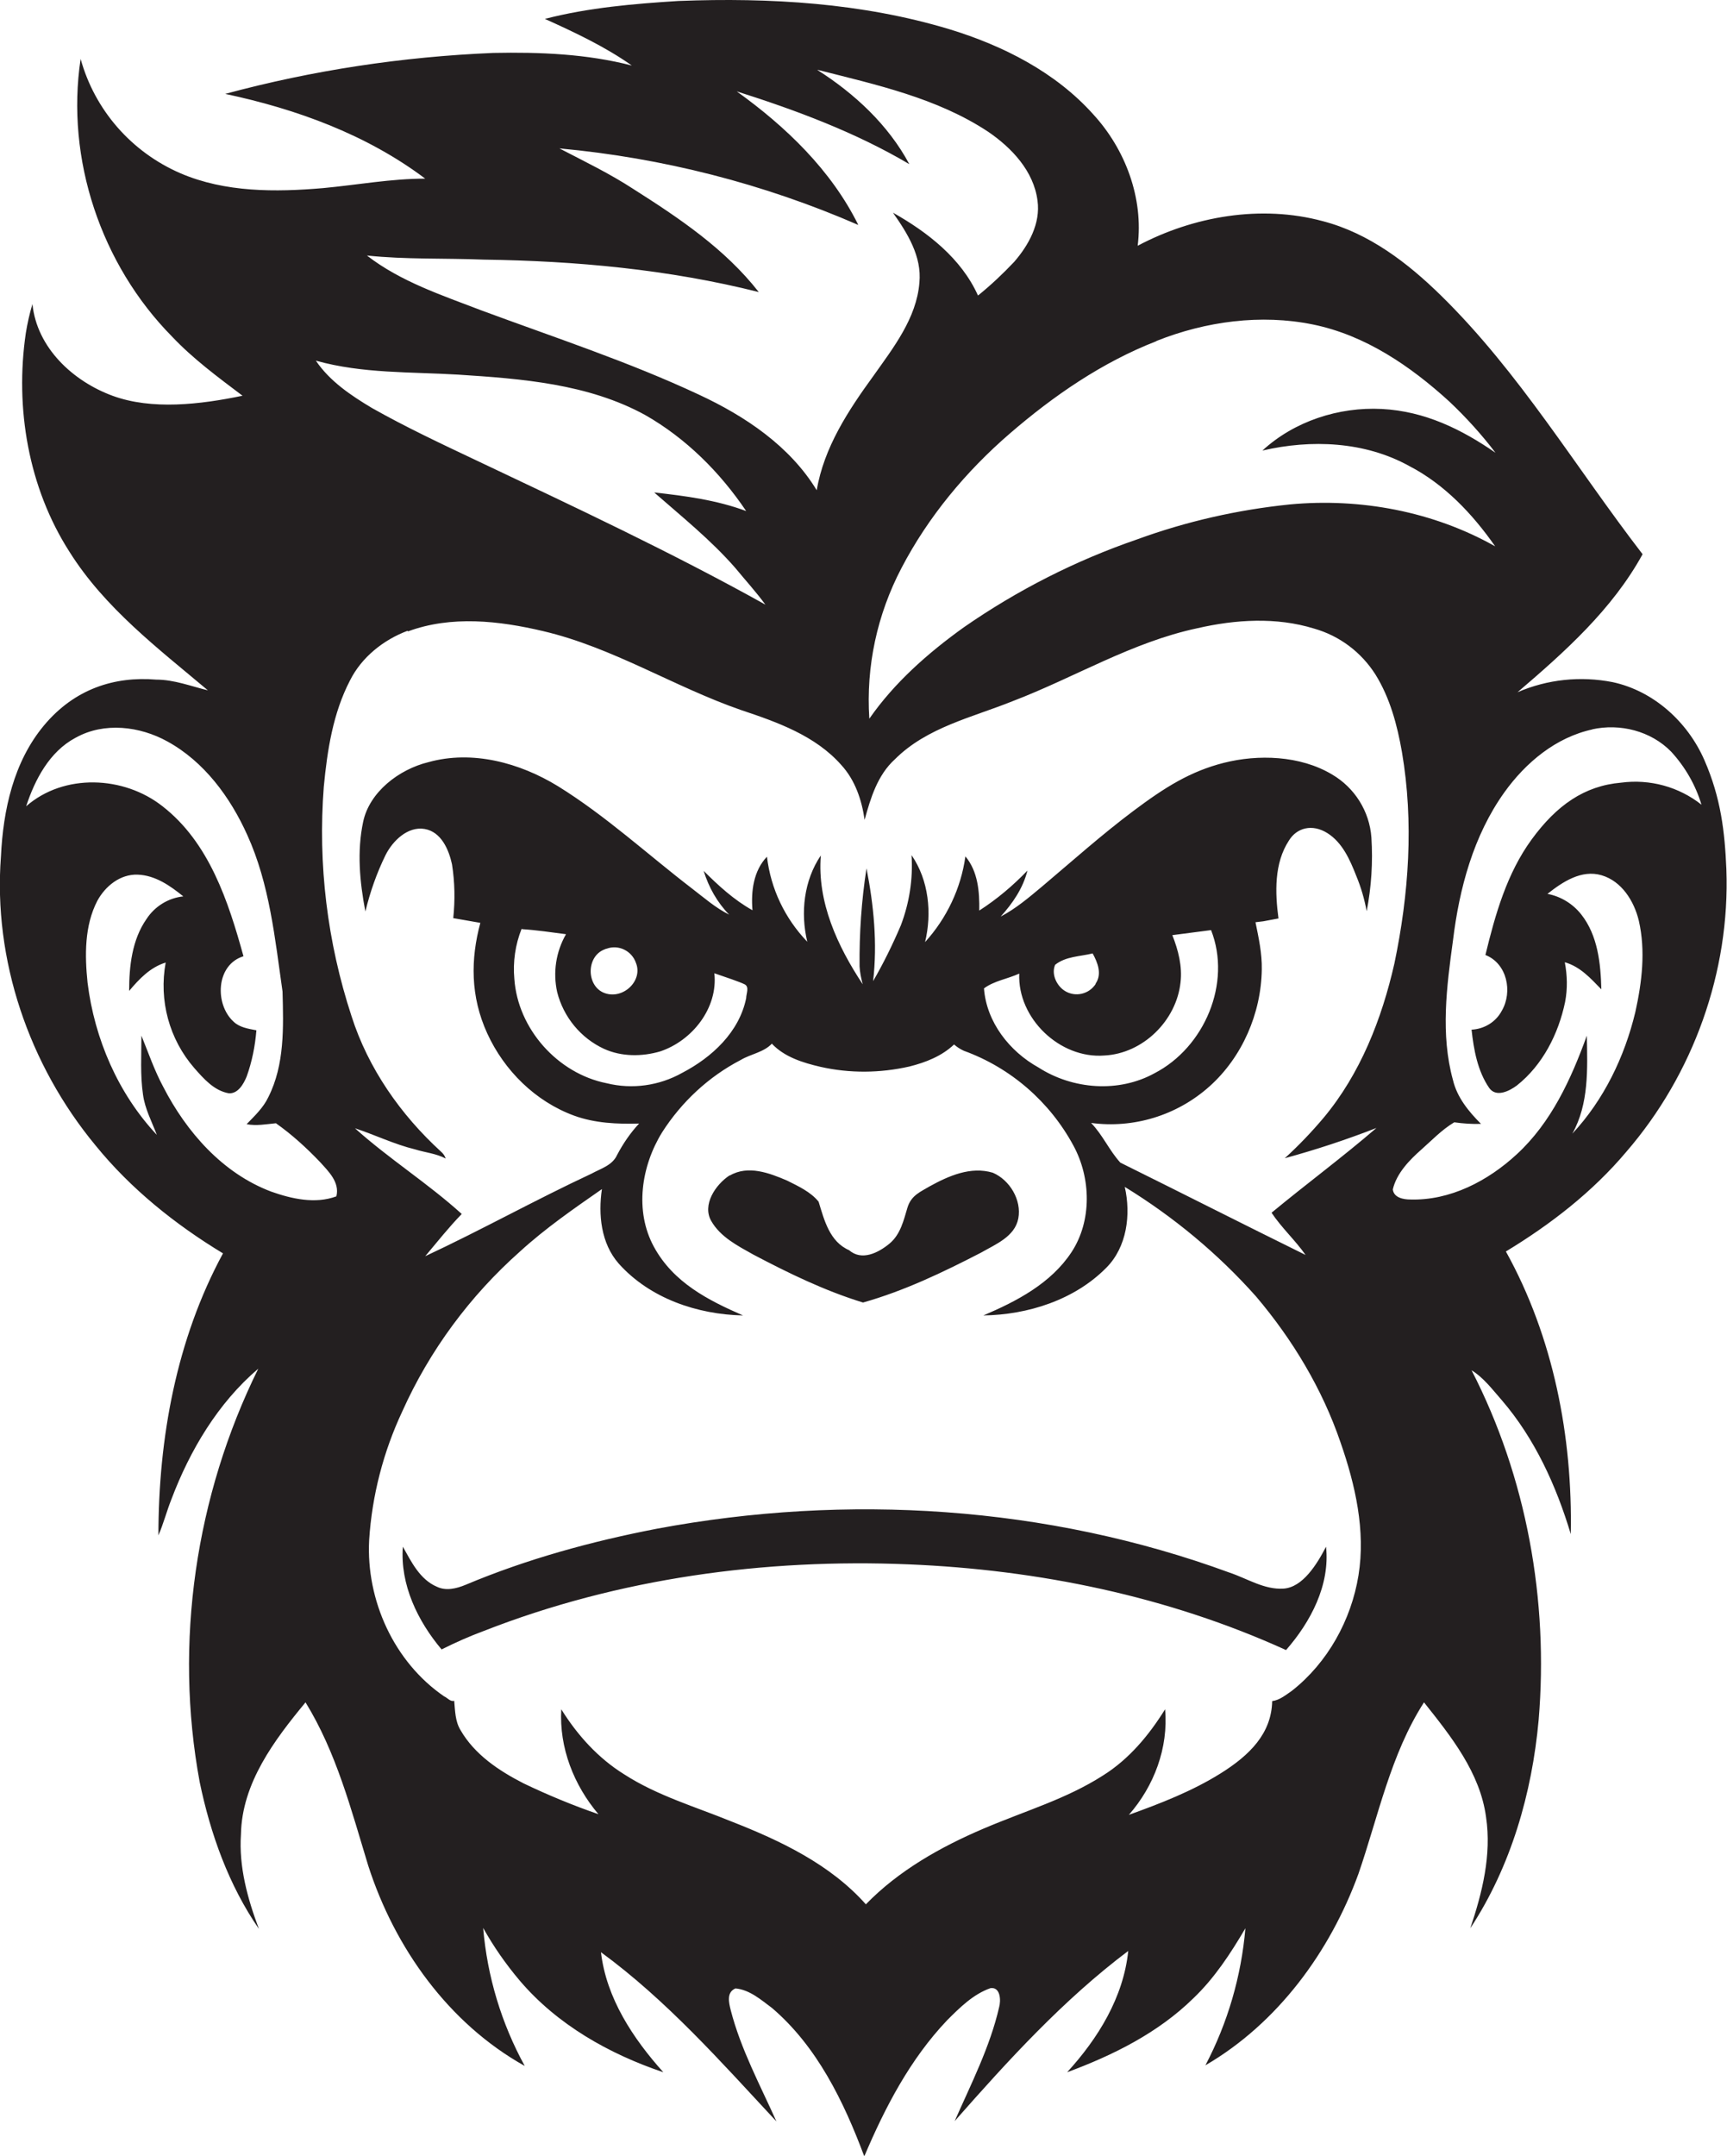<?xml version="1.0" encoding="utf-8"?>
<!-- Generator: Adobe Illustrator 19.2.0, SVG Export Plug-In . SVG Version: 6.00 Build 0)  -->
<svg version="1.1" id="Layer_1" xmlns="http://www.w3.org/2000/svg" xmlns:xlink="http://www.w3.org/1999/xlink" x="0px" y="0px"
	 viewBox="0 0 548.3 684.2" style="enable-background:new 0 0 548.3 684.2;" xml:space="preserve">
<style type="text/css">
	.st0{fill:#231F20;}
</style>
<title>bise-eise_mascot_monkey_flat_black_logo_white_background_a413db67-8806-4ab1-b64b-8f0a82f7ed1d</title>
<path class="st0" d="M215.6,0.3c28.8-1.1,58.1,0.6,85.9,9c17,5.2,33.6,13.6,45.6,27c10.2,11.1,16,26.6,14.1,41.7
	c17.7-9.4,39.2-13.1,58.8-7.8c14.6,3.8,26.9,13.2,37.5,23.6c24.9,24.4,42.8,54.6,64,82.1c-9.6,17.5-24.7,31-39.7,43.8
	c9.5-4.1,20-5.2,30.2-3.2c13,2.8,23.8,12.6,29.1,24.7s6.5,22.9,7,34.7c1.2,32.5-10.5,65.1-31.8,89.7c-10.7,12.7-24,23-38.2,31.6
	c15.1,27.2,21.2,58.8,20.6,89.7c-4.6-15.3-11.4-30.3-21.9-42.5c-3-3.4-5.7-7.1-9.6-9.5c17.5,34,24.5,73,21.3,111
	c-2.1,23.2-8.8,46.5-21.7,66.1c3.8-11.3,6.8-23.3,5-35.3c-1.9-14.1-11.1-25.6-19.7-36.4c-10.6,16.5-14.5,36.1-20.8,54.4
	c-9,24.7-25.6,47.4-48.6,60.8c7.1-13.5,11.4-28.3,12.7-43.5c-4.7,8-9.8,15.8-16.5,22.2c-11.2,11-25.5,18.1-40.1,23.5
	c9.8-10.7,17.9-23.8,19.4-38.5c-20.6,15.5-38.1,34.7-55.1,54c5.2-11.8,11.2-23.5,14.1-36.1c0.6-2.1,0.5-6.5-2.7-6.1
	c-5.5,1.9-9.8,6.2-13.8,10.2c-11.7,12.3-19.7,27.6-26.3,43.2c-6.5-17.4-15-34.9-29.3-47.1c-3.5-2.6-7.1-5.8-11.6-6.2
	c-2.9,1.2-2.1,4.5-1.5,6.9c3.2,12.4,9.3,23.7,14.5,35.3c-17.6-18.9-34.8-38.4-55.7-53.7c1.7,14.6,10.2,27.4,19.8,38.1
	c-17.2-5.8-33.7-15.1-45.6-29.1c-4.4-5.2-8.3-10.8-11.6-16.7c1.3,15.4,5.8,30.3,13.2,43.8c-24.2-13.5-41.3-37.5-49.7-63.6
	c-5.4-17.7-10.1-35.9-19.9-51.8c-9.9,12-20.2,25.6-20.5,41.9c-0.7,10.3,2.1,20.4,5.7,30c-9.6-13.9-15.4-30.2-18.8-46.6
	c-8.2-44.2-1.3-90.9,18.6-131.2c-12.8,10.9-21.7,25.9-27.6,41.5c-1.5,3.8-2.5,7.7-4.1,11.4c0-30.8,5.7-62.2,20.5-89.5
	c-15.2-9.2-29.3-20.5-40.5-34.3C9.2,338-2.2,304.7,0.3,271.8c0.7-14.7,4-30,13.7-41.6s22.4-15.6,35.6-14.5c5.7,0,11,2.1,16.4,3.4
	c-15.8-13.3-32.7-26.1-43.9-43.9C9,154.8,4.7,129.5,8.2,105.7c0.5-3.1,1.2-6.2,2.1-9.2c1.4,13.9,12.9,24.5,25.4,29.1
	s27.8,2.8,41.3,0c-7.8-5.9-15.7-11.7-22.4-18.8C32.1,84,20.8,50.5,25.6,18.7C30.1,35,41.8,48.3,57.3,55c14.2,6.1,30.2,6,45.3,4.7
	c10.8-1,21.5-3,32.4-3c-18.6-14-40.9-22.1-63.5-26.9c27.8-7.5,56.3-11.8,85.1-13c14.8-0.3,29.7,0.3,44,4c-8.5-6-18.1-10.5-27.6-14.8
	c13.9-3.6,28.3-4.8,42.5-5.7 M259.5,22.2c11.8,7.5,22.5,17.4,29.2,29.9C271.6,42,252.8,35,233.9,29c15.6,11.2,30,25,38.6,42.4
	c-30.1-13.1-62.2-21.3-94.9-24.3c7.9,4.1,16,8,23.5,12.9c14.5,9.2,29.1,19,39.8,32.7c-28.6-7.2-58.1-9.9-87.4-10.3
	c-12.3-0.5-24.7,0-37-1.3c10.7,8.3,23.8,12.6,36.3,17.4c23.2,8.6,46.8,16.3,69.2,26.8c14.6,6.8,28.8,16.3,37.3,30.3
	c2.3-13.6,10-25.3,18-36.3c6.3-8.9,13.7-18.3,14.6-29.6c0.8-8.3-3.8-15.7-8.4-22.2c11,6.2,21.7,14.5,27,26.3
	c4.1-3.3,7.9-6.9,11.5-10.7c4.6-5.3,8.4-12.2,7.4-19.4c-1.2-9.4-8.2-16.8-15.7-21.9c-16.2-10.7-35.5-14.9-54-19.6 M367.1,108.3
	c-17.2,6.7-32.6,17.3-46.5,29.3s-25.9,26.4-34.4,42.7c-7.7,14.7-11.3,31.2-10.2,47.8c8-11.5,18.7-20.9,30-29
	c17-11.8,35.5-21.2,55-27.9c15.6-5.7,31.9-9.4,48.5-11.1c22.4-2.1,45.5,2.2,65.2,13.3c-7.2-10.3-16.1-19.7-27.3-25.5
	c-14.1-7.8-31.1-8.5-46.6-4.9c10.1-9.3,24.2-13.9,37.9-13.2s25.4,6.5,36.1,13.9c-4.4-5.8-9.4-11.3-14.7-16.3
	c-12.3-11.2-26.6-21-43.2-24.4s-34.1-1-49.7,5.2 M100.3,114.5c4.4,6.5,11.1,11,17.8,15c10.8,6.1,22.1,11.4,33.3,16.7
	c30.8,14.6,61.8,29.1,91.6,45.7c-3-4.1-6.4-7.8-9.6-11.7c-7.7-8.8-16.9-16.2-25.7-23.9c9.9,1.1,19.8,2.4,29.2,5.9
	c-8.3-12.3-19.1-23.1-32.1-30.5c-18.1-9.9-39.2-11.5-59.4-12.8c-15-0.9-30.3-0.3-45-4.4 M129.4,200.2c-7.7,2.9-14.6,8.4-18.3,15.8
	c-5.4,10.4-7.2,22.2-8.3,33.7c-1.9,24.6,1.1,49.3,8.8,72.8c5.3,16.6,15.6,31.3,28.4,43c0.7,0.6,1.2,1.3,1.5,2.2
	c-3-1.6-6.5-1.9-9.7-2.9c-6.6-1.6-12.7-4.6-19.1-6.7c10.8,9.7,23.2,17.5,33.9,27.2c-4.1,4.2-7.8,8.9-11.6,13.4
	c17.8-8.3,35-17.9,52.8-26.2c2.9-1.6,6.6-2.6,8.1-5.9c1.9-3.6,4.2-7,7-10c-6.9,0.2-14-0.1-20.6-2.5c-12.3-4.5-22.2-14.3-27.6-26.1
	s-5.3-23.6-2.2-35.1l-8.6-1.5c0.6-5.7,0.5-11.4-0.4-17.1c-1-4.6-3.4-10.3-8.7-11.2s-10.1,3.7-12.4,8.3c-2.8,5.7-4.9,11.7-6.4,17.9
	c-1.8-9.4-2.7-19.1-0.7-28.5c2-9.4,11.3-16.6,20.7-18.9c14-3.9,29,0.2,41.1,7.6c15.2,9.4,28.4,21.6,42.6,32.5
	c3.8,2.9,7.4,6.1,11.8,8.3c-3.8-3.9-6.5-8.7-8.1-13.9c4.7,4.7,9.6,9.2,15.5,12.5c-0.5-6,0.3-12.5,4.6-17c1.2,10.2,5.7,19.6,12.8,27
	c-2.2-9.2-1.1-19.4,4.3-27.4c-1.2,14.8,5.3,28.8,13.3,40.9c-0.5-1.9-0.9-3.8-1-5.7c-0.1-10.4,0.6-20.8,2.2-31.1
	c2.3,11.7,3.5,23.8,2.1,35.8c3.3-5.7,6.2-11.6,8.8-17.7c2.7-7.1,3.9-14.7,3.4-22.3c5.5,8,6.5,18.4,4.3,27.6
	c6.9-7.6,11.4-17.1,12.8-27.2c4,4.8,4.5,11.2,4.4,17.2c5.6-3.6,10.7-7.9,15.3-12.7c-1.4,5.6-4.7,10.4-8.5,14.6
	c4.8-2.5,8.9-6,13.1-9.5c9.6-8.1,19-16.5,29-24c10-7.5,18.1-12.6,28.8-15.3s24.1-2.4,34.3,3.7c7.2,4.2,11.9,11.7,12.5,20
	c0.5,7.8,0,15.7-1.5,23.4c-0.7-3.8-1.8-7.6-3.3-11.2c-2-5.1-4.4-10.6-9.2-13.6s-9.7-1.7-12.2,2.4c-4.7,7.2-4.4,16.5-3.3,24.7
	l-4.8,0.9l-2.5,0.3c1,4.9,2.1,9.9,2,15c-0.2,13.9-6.2,27.8-16.6,37.1s-24.2,13.4-37.6,11.6c3.7,3.8,5.8,8.8,9.3,12.6
	c19.6,9.7,39.1,19.6,58.8,29.3c-3.3-4.7-7.6-8.6-10.8-13.4c11-9.1,22.5-17.6,33.3-26.9c-9.5,3.7-19.2,6.9-29.1,9.6
	c4.4-4,8.5-8.3,12.3-12.8c11.7-14,18.5-31.4,22.5-49c4.6-22,6.2-44.8,2.4-67.1c-1.5-8.6-3.8-17.2-8.4-24.6
	c-4.5-7.1-11.4-12.3-19.5-14.6c-12-3.7-24.9-2.9-37.1-0.1c-20.7,4.4-38.9,15.6-58.5,23.1c-12.9,5.2-27.3,8.3-37.5,18.5
	c-5.5,5-7.7,12.3-9.6,19.2c-0.9-6.3-3-12.6-7.4-17.4c-8.2-9.3-20.3-13.6-31.7-17.4c-21.4-7.4-40.8-19.9-63-25.1
	c-14-3.3-29.1-5-42.9,0.1 M23.9,234.2c-8.2,4.4-12.8,13.2-15.6,21.7c12-10.5,31-9.7,43.3,0c14.8,11.5,20.9,30.2,25.7,47.6
	c-8.8,2.7-9.2,15.3-3.1,20.8c1.9,1.8,4.6,2.2,7.2,2.7c-0.4,5-1.4,10-3.1,14.7c-1,2.4-2.7,5.4-5.6,5.3c-4.7-0.8-8-4.6-11-8
	c-8-9.2-11.3-21.5-9.1-33.5c-4.9,1.5-8.4,5.2-11.6,9c0-7.8,0.9-16.2,5.5-22.8c2.6-4,6.9-6.7,11.7-7.2c-4.2-3.4-8.9-6.7-14.5-6.9
	s-10.3,3.7-12.8,8.3c-4.1,7.9-4,17.3-3.1,26c2.2,17.8,9.7,35.2,22,48.3c-1.6-4.2-3.8-8.3-4.4-12.8c-0.9-6.2-0.5-12.5-0.5-18.7
	c2.2,5.4,4.1,11,6.9,16.2c7.4,14.4,18.9,27.5,34.3,33.3c6.5,2.3,14,4,20.7,1.5c1.1-4.5-2.5-7.9-5.2-10.9c-4.3-4.5-8.9-8.7-14-12.3
	c-3.1,0.3-6.2,0.9-9.3,0.3c2.5-2.6,5.3-5.2,6.9-8.6c5.2-10.3,4.8-22.2,4.5-33.5c-2.4-16.8-4.1-34.1-11.2-49.7
	c-5.4-12-13.7-23.3-25.4-29.7c-8.7-4.8-20-6.2-29-1.2 M505.6,231.5c-11.6,2.5-21.2,10.5-28,20c-9.8,13.7-14.3,30.5-16.3,47
	c-2,14.6-4,29.8,0,44.3c1.3,5.5,5,10,8.9,13.9c-2.8,0.1-5.7-0.1-8.5-0.5c-4,2.4-7.2,5.8-10.6,8.8s-7.7,7.3-8.9,12.5
	c0.3,2.6,3.3,3.2,5.5,3.2c12.7,0.4,24.7-5.9,33.8-14.3c11-10.1,17.3-23.9,22.3-37.7c0.2,10.5,0.7,21.6-4.6,31.1
	c10-10.7,16.6-24.4,20-38.6c2.1-9.5,3.3-19.4,1.1-29c-1.5-6.2-5.4-12.5-11.8-14.4c-6.4-1.9-12.4,2.1-17.2,5.9
	c4.2,0.8,8,3.1,10.7,6.5c5.3,6.7,6.2,15.6,6.4,23.8c-3.4-3.5-6.7-7.2-11.6-8.6c0.8,4.2,0.9,8.4,0.1,12.6c-2.1,10.1-7.1,20-15.3,26.5
	c-2.4,1.8-6.6,3.9-8.8,0.8c-3.7-5.4-4.9-12.1-5.6-18.5c4-0.2,7.7-2.4,9.6-6c3.5-6,1.7-15-5.2-17.7c3.1-12.8,6.8-25.9,14.7-36.7
	c7.9-10.8,16.7-17,28.4-18c9.1-1.2,18.3,1.3,25.5,7c-1.9-6.3-5.2-12-9.6-16.8c-6.4-6.6-16.3-9.1-25.2-7.1 M165.6,294.8
	c-2,5-2.8,10.5-2.3,15.9c1.1,15.8,13.7,30,29.3,33.1c8.1,2,16.7,0.8,24-3.3c9.4-4.9,18.1-12.9,20.3-23.7c0-1.4,1.1-3.6-0.5-4.4
	s-6.4-2.4-9.6-3.5c1.2,11-7,21.4-17.2,24.8c-5.8,1.7-12.3,1.7-17.8-0.8c-7.4-3.4-12.9-10.1-14.9-18c-1.4-6.3-0.4-12.8,2.8-18.4
	c-4.6-0.6-9.3-1.3-13.9-1.6 M372.2,296.8c1.9,4.8,3.2,9.9,2.6,15c-1.3,12.1-11.9,22.6-24.2,23.2c-14.1,1.1-27.6-11.8-27-26
	c-3.7,1.7-8,2.3-11.2,4.7c0.8,10.7,8.1,20,17.3,25.1c10.9,7,25.5,8.1,36.9,1.8c15.8-8.2,24.5-28.6,17.9-45.4L372.2,296.8 M192,301.3
	c-6,2.2-5.9,11.8,0,13.9s12.2-4,9.9-9.6c-1.3-3.8-5.5-5.9-9.3-4.5C192.4,301.1,192.2,301.2,192,301.3 M335,306.2
	c-1.2,2.7,0.2,6.1,2.5,7.9c3.1,2.4,7.6,1.8,10-1.3c0.2-0.2,0.3-0.4,0.4-0.7c2-3,0.6-6.6-1-9.5C342.9,303.6,338.4,303.5,335,306.2
	 M245.1,331.2c-2.6,2.8-6.7,3.3-9.9,5.2c-10.2,5.3-18.8,13.3-25,23c-6.6,10.7-8.8,24.9-2.6,36.3s17.3,17,28.3,21.8
	c-14.5-0.3-29.6-5.4-39.5-16.5c-5.6-6.4-6.5-15.5-5.3-23.6c-8.9,6.2-17.9,12.4-26,19.8c-15.9,14.1-28.7,31.4-37.4,50.8
	c-6,12.8-9.6,26.7-10.5,40.8c-1,19.1,7.9,38.7,23.8,49.6c1,0.4,2,1.8,3.2,1.4c0.3,3.2,0.3,6.5,2,9.3c4.5,7.8,12.2,12.9,20,16.9
	c7.7,3.7,15.7,7,23.8,9.8c-7.8-9.2-12.5-21.1-11.8-33.3c5.1,8.2,11.7,15.5,19.9,20.6c10.5,6.8,22.6,10.3,34.1,15
	c15.6,6.1,31.4,13.6,42.7,26.3c10.4-10.7,23.7-18.2,37.3-24s26.3-9.4,38-16.9c8.3-5.2,14.6-12.8,19.7-21
	c1.1,12.2-3.5,24.4-11.5,33.5c10-3.6,20.1-7.5,29.2-13.2s16.1-12.6,16.3-22.9c2.4-0.3,4.4-2,6.3-3.3c11.3-8.9,18.8-22.4,21.1-36.6
	s-1-28.7-5.7-42.2c-5.8-17-15.2-32.6-26.8-46.3c-12.1-13.6-26.2-25.3-41.7-34.8c2,8.8,0.7,19.1-5.9,25.7
	c-10.1,10.2-24.9,14.9-39,15.1c10.6-4.5,21.5-10.2,28-20.1s6.2-23.5,0.6-33.8c-7.5-13.9-19.9-24.7-34.8-30.1c-1.1-0.5-2.2-1.2-3.1-2
	c-3.9,3.7-9,5.7-14.2,7c-9.3,2.1-18.9,2.2-28.2,0.1c-5.6-1.3-11.4-3.1-15.4-7.3 M231.7,373.1c5.8-3.4,12.6-0.8,18.2,1.6
	c3.6,1.8,7.5,3.6,10,6.7c1.8,5.9,3.5,12.7,9.7,15.4c4,3.5,9.3,0.8,12.8-2.1s4.5-7.4,5.7-11.4s4.3-5.1,7.1-6.8c6-3.3,13-6.4,20-4.3
	c5.4,2.3,9.2,8.7,8.1,14.5s-7.2,8.2-11.9,10.9c-12,6.2-24.3,12.1-37.4,15.8c-12.1-3.7-23.6-9.3-34.8-15.2c-5-2.8-10.5-5.6-13.4-10.7
	s1.3-11.5,5.9-14.5 M208.5,485.2c60.4-11.3,124-7.3,181.8,13.9c5.7,1.9,11.1,5.5,17.2,5.1s10.6-7.7,13.5-13.3
	c1.3,12.2-4.9,23.9-12.7,32.8c-37.6-17.1-78.7-25.5-119.8-27.2c-45.7-1.9-92.1,4.4-134.8,21.1c-4.6,1.7-9.1,3.7-13.5,5.9
	c-7.6-9-13.2-20.6-12.3-32.6c2.7,4.8,5.4,10.4,10.8,12.7c2.9,1.4,6.2,0.6,9.1-0.6C167.3,494.8,187.8,489.2,208.5,485.2L208.5,485.2
	L208.5,485.2z"/>
</svg>

